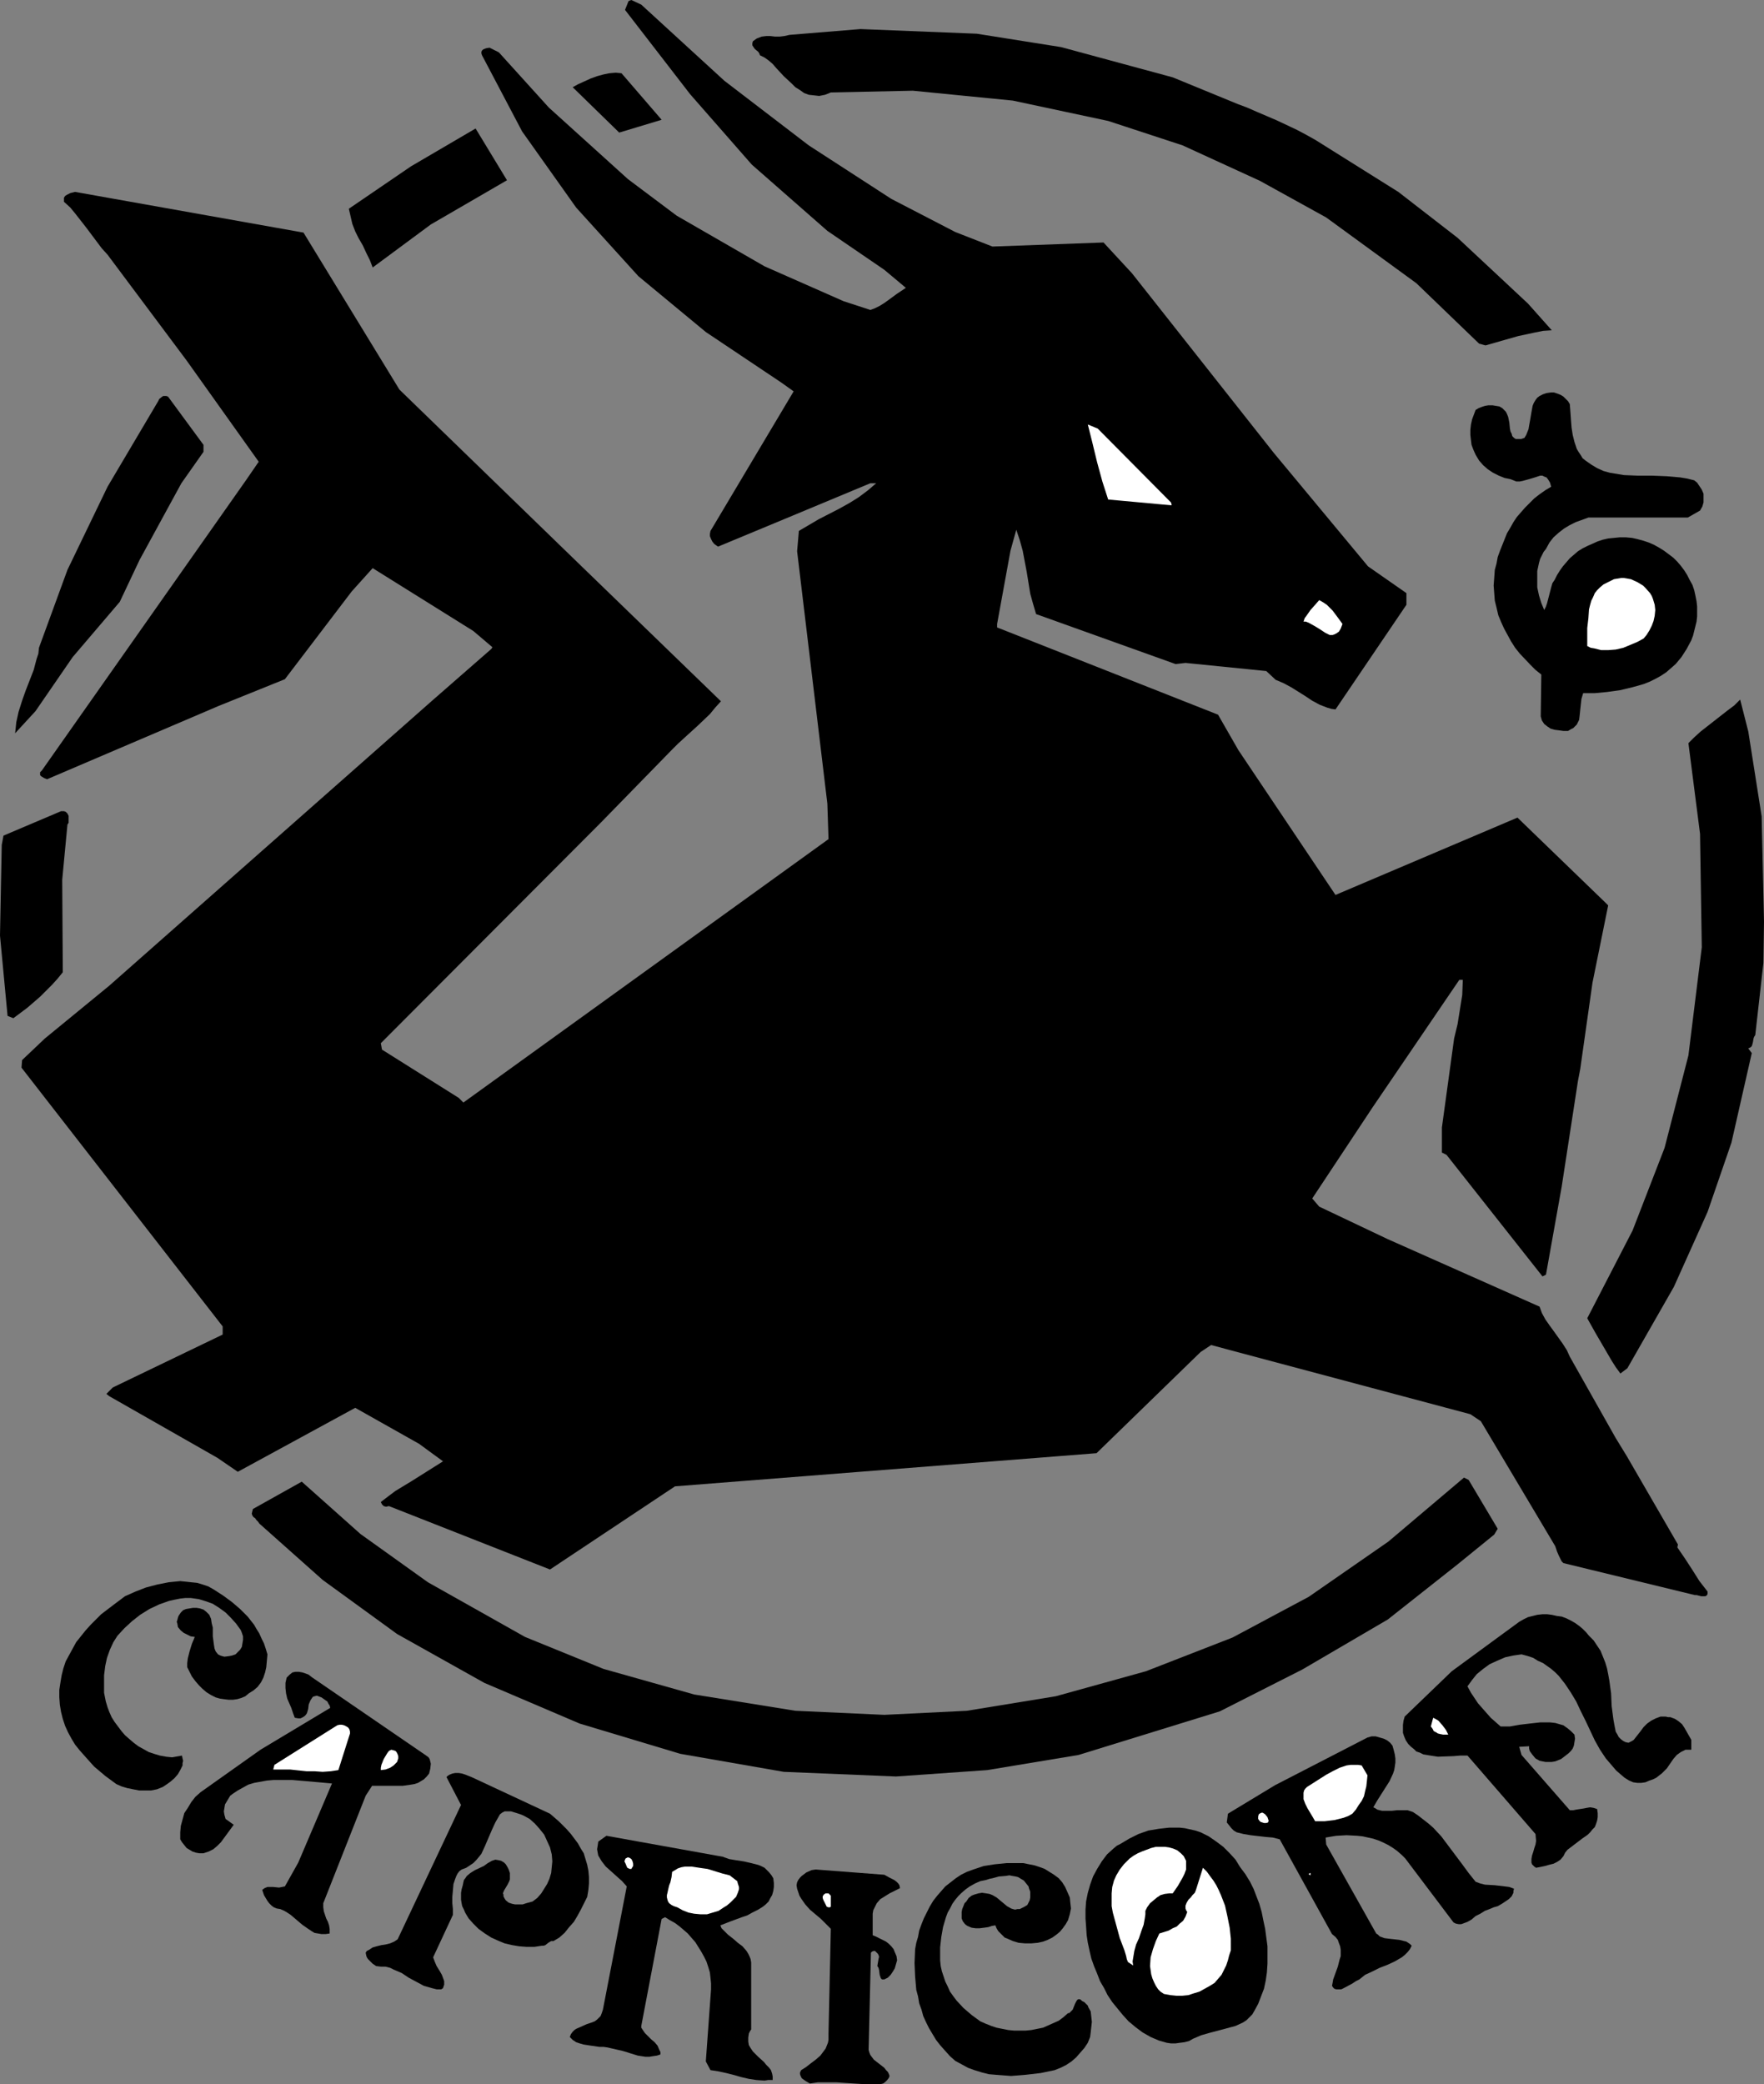 <?xml version="1.0" encoding="UTF-8" standalone="no"?>
<svg
   version="1.0"
   width="129.724mm"
   height="153.237mm"
   id="svg32"
   sodipodi:docname="Capricorn 10.wmf"
   xmlns:inkscape="http://www.inkscape.org/namespaces/inkscape"
   xmlns:sodipodi="http://sodipodi.sourceforge.net/DTD/sodipodi-0.dtd"
   xmlns="http://www.w3.org/2000/svg"
   xmlns:svg="http://www.w3.org/2000/svg">
  <rect width="100%" height="100%" fill="#808080" stroke="none"/>
  <sodipodi:namedview
     id="namedview32"
     pagecolor="#ffffff"
     bordercolor="#000000"
     borderopacity="0.25"
     inkscape:showpageshadow="2"
     inkscape:pageopacity="0.0"
     inkscape:pagecheckerboard="0"
     inkscape:deskcolor="#d1d1d1"
     inkscape:document-units="mm" />
  <defs
     id="defs1">
    <pattern
       id="WMFhbasepattern"
       patternUnits="userSpaceOnUse"
       width="6"
       height="6"
       x="0"
       y="0" />
  </defs>
  <path
     style="fill:#000000;fill-opacity:1;fill-rule:evenodd;stroke:none"
     d="m 201.353,22.462 23.432,17.937 22.947,14.867 17.776,9.211 10.342,4.04 30.866,-1.131 7.918,8.565 39.43,49.934 26.179,31.512 10.666,7.433 v 3.232 l -19.715,29.088 -1.131,-0.162 -1.131,-0.323 -2.101,-0.808 -2.101,-1.131 -1.939,-1.293 -3.878,-2.424 -2.101,-1.131 -2.262,-0.97 -2.586,-2.424 -22.462,-2.262 -2.747,0.323 -38.784,-13.897 -0.808,-2.747 -0.808,-2.909 -0.97,-5.979 -1.131,-5.979 -0.808,-2.909 -0.97,-2.909 -1.616,5.818 -3.717,20.361 v 0.97 l 61.408,24.24 5.656,9.857 26.987,40.238 50.581,-21.492 24.24,23.432 0.97,0.97 -4.363,21.492 -3.394,23.916 -0.646,3.394 -4.525,29.411 -4.363,24.401 -0.97,0.485 -26.664,-33.774 -1.293,-0.646 v -6.949 l 3.394,-24.724 0.97,-4.04 0.646,-4.04 0.646,-4.04 0.162,-4.202 v 0 h -0.97 l -24.078,35.39 -16.806,25.371 1.939,2.262 19.069,9.049 42.178,18.745 0.646,1.778 0.97,1.778 1.131,1.616 1.293,1.778 2.424,3.394 1.131,1.778 0.808,1.778 12.766,22.624 3.07,5.01 14.221,24.563 -0.162,0.808 2.101,3.07 2.101,3.232 1.939,3.07 2.262,2.909 v 0.646 l -0.162,0.323 -0.162,0.162 -0.323,0.162 h -0.485 -0.646 l -0.646,-0.162 -0.646,-0.162 h -0.485 l -36.522,-8.888 -0.485,-0.485 -0.323,-0.646 -0.485,-0.97 -0.485,-1.131 -0.485,-1.454 -20.685,-34.743 -2.909,-1.939 -72.074,-19.23 -2.909,1.939 -28.926,28.118 -117.16,9.211 -34.744,23.108 -44.763,-17.614 -0.808,0.162 -0.646,-0.162 -0.485,-0.485 -0.162,-0.323 -0.162,-0.323 2.101,-1.616 1.939,-1.454 4.525,-2.747 4.363,-2.747 4.363,-2.747 -6.626,-4.848 -17.776,-10.019 -32.643,17.776 -5.656,-3.878 -30.058,-17.129 -0.808,-0.646 1.778,-1.778 30.542,-14.705 v -2.262 l -55.914,-71.911 0.162,-2.101 6.302,-5.979 17.938,-14.705 89.526,-79.021 16.645,-14.544 0.323,-0.485 -5.333,-4.525 -27.957,-17.453 -5.818,6.464 -18.584,24.401 -18.422,7.433 -47.672,20.361 -0.808,-0.323 -0.808,-0.485 -0.323,-0.323 v -0.485 -0.323 l 0.485,-0.485 56.722,-80.637 3.555,-5.171 L 51.874,100.19 29.896,70.78 28.28,69.002 26.826,67.063 23.917,63.185 21.008,59.468 19.554,57.69 17.776,56.074 v -0.646 -0.485 l 0.323,-0.485 0.485,-0.323 0.97,-0.485 1.293,-0.323 63.509,11.312 26.664,43.631 48.642,47.186 40.723,39.43 -1.616,1.778 -1.454,1.778 -3.394,3.232 -3.555,3.232 -1.939,1.778 -1.778,1.778 -19.554,20.038 -61.246,61.407 0.323,1.778 21.331,13.413 1.293,1.293 101.485,-73.204 -0.323,-9.857 -8.403,-70.133 0.485,-5.656 2.747,-1.616 2.747,-1.616 5.656,-2.909 2.909,-1.616 2.586,-1.616 2.586,-1.939 1.131,-0.97 1.131,-0.97 h -1.616 l -21.331,8.888 -21.008,8.726 -0.485,-0.323 -0.646,-0.485 -0.485,-0.646 -0.323,-0.646 -0.323,-0.808 v -0.646 l 0.162,-0.808 0.485,-0.808 22.624,-37.975 -3.394,-2.424 L 196.182,92.272 177.437,76.759 160.145,57.69 145.117,36.521 133.966,15.352 133.805,14.867 V 14.382 l 0.162,-0.323 0.323,-0.323 0.808,-0.323 0.97,-0.162 2.586,1.293 13.898,15.352 21.978,19.876 13.574,10.181 24.402,14.059 21.978,9.696 7.434,2.424 1.293,-0.485 1.293,-0.646 1.293,-0.808 1.131,-0.808 2.424,-1.778 2.424,-1.616 -5.979,-5.01 L 229.957,64.154 208.949,45.732 191.819,26.179 173.72,2.747 174.043,1.939 174.366,1.131 174.689,0.323 175.013,0.162 175.497,0 l 2.747,1.293 z"
     id="path1" />
  <path
     style="fill:#000000;fill-opacity:1;fill-rule:evenodd;stroke:none"
     d="m 294.92,13.089 31.027,8.403 18.099,7.433 v 0 l 2.586,0.97 2.586,1.131 5.656,2.424 5.494,2.586 2.747,1.454 2.586,1.454 22.947,14.382 16.483,12.766 19.554,18.261 6.626,7.433 -2.424,0.162 -2.424,0.485 -2.262,0.485 -2.262,0.485 -2.262,0.646 -2.262,0.646 -4.525,1.293 -1.778,-0.485 -17.453,-16.806 -25.048,-18.261 -18.422,-10.181 -21.493,-9.857 -20.685,-6.787 -26.502,-5.656 -27.795,-2.747 -22.786,0.485 -0.808,0.323 -0.808,0.323 -0.808,0.162 -0.808,0.162 -1.454,-0.162 -1.454,-0.162 -1.293,-0.485 -1.131,-0.808 -1.293,-0.808 -0.97,-0.97 -2.262,-2.101 -2.101,-2.262 -0.97,-1.131 -1.131,-0.97 -1.131,-0.808 -1.293,-0.646 -0.162,-0.485 -0.323,-0.485 -0.97,-0.808 -0.323,-0.485 -0.323,-0.485 v -0.646 l 0.162,-0.485 0.646,-0.485 0.485,-0.323 1.293,-0.485 1.293,-0.162 h 1.131 l 1.293,0.162 h 1.293 l 1.293,-0.162 1.454,-0.323 19.715,-1.616 32.32,1.293 z"
     id="path2" />
  <path
     style="fill:#000000;fill-opacity:1;fill-rule:evenodd;stroke:none"
     d="m 183.901,33.289 -11.797,3.555 -12.928,-12.605 1.454,-0.808 1.778,-0.808 1.778,-0.808 1.778,-0.646 1.778,-0.485 1.616,-0.323 1.778,-0.162 1.616,0.162 z"
     id="path3" />
  <path
     style="fill:#000000;fill-opacity:1;fill-rule:evenodd;stroke:none"
     d="m 119.745,62.377 -16.16,11.958 -0.808,-2.101 -0.97,-1.939 -0.97,-2.101 -1.131,-1.939 -0.97,-1.939 -0.808,-2.101 -0.485,-2.101 -0.485,-2.101 17.291,-11.797 17.938,-10.504 8.726,14.382 z"
     id="path4" />
  <path
     style="fill:#000000;fill-opacity:1;fill-rule:evenodd;stroke:none"
     d="m 436.32,112.31 0.162,2.101 0.162,2.262 0.162,2.101 0.323,2.101 0.485,1.939 0.646,1.939 0.485,0.808 0.646,0.97 0.485,0.808 0.808,0.646 1.616,1.131 1.616,0.97 1.778,0.808 1.778,0.485 1.939,0.323 1.939,0.323 3.878,0.162 h 4.04 l 4.04,0.162 1.939,0.162 1.778,0.162 1.939,0.323 1.939,0.485 0.808,0.646 0.646,0.97 0.646,0.97 0.485,1.131 v 1.131 1.293 l -0.323,1.131 -0.646,1.131 -3.394,1.939 H 441.491 l -1.778,0.646 -1.778,0.646 -1.616,0.808 -1.616,0.97 -1.454,1.131 -1.454,1.293 -1.131,1.454 -0.97,1.778 -0.646,0.808 -0.485,0.97 -0.485,0.97 -0.323,1.131 -0.485,2.262 v 2.262 2.262 l 0.485,2.262 0.646,2.101 0.808,1.939 0.485,-0.97 0.323,-0.97 1.131,-4.363 0.323,-1.131 0.646,-0.97 0.646,-1.293 0.808,-1.293 0.808,-1.131 0.97,-1.131 0.97,-1.131 1.131,-0.97 1.131,-0.97 1.293,-0.808 1.293,-0.646 1.454,-0.646 1.454,-0.646 1.454,-0.485 1.454,-0.323 1.616,-0.162 1.616,-0.162 h 1.616 l 1.778,0.162 1.454,0.323 1.778,0.485 1.454,0.485 1.454,0.646 1.454,0.808 1.293,0.808 1.293,0.97 1.293,0.97 1.131,1.131 0.97,1.131 0.97,1.293 0.808,1.293 0.646,1.293 0.808,1.454 0.485,1.454 0.323,1.454 0.323,1.616 0.162,1.454 v 1.293 1.454 l -0.162,1.454 -0.323,1.293 -0.323,1.293 -0.323,1.293 -0.485,1.293 -1.293,2.424 -1.454,2.262 -1.616,1.939 -1.293,1.131 -1.293,1.131 -1.454,0.97 -1.454,0.808 -1.616,0.808 -1.616,0.646 -1.616,0.485 -1.778,0.485 -3.394,0.808 -3.555,0.485 -3.394,0.323 h -3.232 l -0.485,1.616 -0.162,1.454 -0.162,1.454 -0.162,1.616 -0.162,1.293 -0.323,0.646 -0.323,0.646 -0.485,0.485 -0.485,0.485 -0.646,0.323 -0.808,0.485 h -1.293 l -1.131,-0.162 -1.293,-0.162 -1.131,-0.323 -0.97,-0.646 -0.808,-0.646 -0.646,-0.97 -0.323,-1.131 0.162,-11.635 -1.616,-1.293 -1.454,-1.454 -2.909,-3.07 -1.293,-1.616 -1.131,-1.778 -0.97,-1.778 -0.97,-1.778 -0.808,-1.778 -0.808,-1.939 -0.485,-2.101 -0.485,-1.939 -0.162,-2.101 -0.162,-2.101 0.162,-2.101 0.162,-2.262 0.485,-1.778 0.323,-1.778 0.646,-1.778 0.646,-1.616 0.646,-1.616 0.646,-1.616 0.97,-1.616 0.808,-1.454 0.97,-1.454 1.131,-1.293 1.131,-1.293 1.293,-1.293 1.293,-1.293 1.454,-1.131 1.616,-1.131 1.616,-0.97 -0.323,-1.131 -0.485,-0.808 -0.485,-0.646 -0.485,-0.162 -0.646,-0.323 h -0.646 l -1.454,0.485 -1.616,0.485 -1.778,0.485 -0.808,0.162 h -0.97 l -0.808,-0.323 -0.808,-0.323 -1.616,-0.323 -1.616,-0.646 -1.616,-0.808 -1.454,-0.97 -1.293,-1.131 -1.131,-1.293 -0.97,-1.616 -0.646,-1.454 -0.485,-1.293 -0.162,-1.293 -0.162,-1.454 v -1.454 l 0.162,-1.454 0.323,-1.454 0.485,-1.293 0.485,-1.293 0.808,-0.485 0.808,-0.323 0.97,-0.323 0.97,-0.162 h 1.131 l 0.97,0.162 0.97,0.162 0.808,0.485 0.485,0.485 0.485,0.485 0.323,0.646 0.323,0.808 0.323,1.616 0.162,1.616 0.162,0.808 0.323,0.646 0.162,0.646 0.485,0.485 0.485,0.323 h 0.646 0.808 l 0.97,-0.323 0.485,-0.808 0.323,-0.808 0.323,-0.808 0.162,-0.97 0.323,-1.778 0.323,-1.939 0.323,-1.778 0.323,-0.808 0.485,-0.808 0.485,-0.646 0.646,-0.485 0.97,-0.485 0.97,-0.323 1.131,-0.162 h 0.97 l 0.97,0.323 0.808,0.323 0.808,0.485 0.646,0.646 0.646,0.646 z"
     id="path5" />
  <path
     style="fill:#000000;fill-opacity:1;fill-rule:evenodd;stroke:none"
     d="m 56.56,123.622 v 1.939 l -6.141,8.726 -11.635,21.331 -5.494,11.635 -13.09,15.352 -10.342,15.029 -5.656,6.141 0.162,-1.454 0.162,-1.616 0.646,-2.909 0.97,-3.07 0.97,-2.747 1.131,-2.909 1.131,-2.909 0.808,-3.07 0.485,-1.454 0.162,-1.616 7.918,-21.654 11.15,-23.108 14.059,-23.755 0.162,-0.323 0.162,-0.323 0.808,-0.646 0.323,-0.162 h 0.485 0.323 l 0.485,0.162 z"
     id="path6" />
  <path
     style="fill:#ffffff;fill-opacity:1;fill-rule:evenodd;stroke:none"
     d="m 324.977,139.135 0.162,0.162 0.323,0.323 0.162,0.485 v 0.323 l -17.614,-1.616 -1.616,-5.01 -1.454,-5.333 -1.293,-5.333 -1.293,-5.171 2.747,1.131 z"
     id="path7" />
  <path
     style="fill:#ffffff;fill-opacity:1;fill-rule:evenodd;stroke:none"
     d="m 459.428,166.445 0.485,1.616 0.162,1.454 -0.162,1.616 -0.323,1.454 -0.485,1.293 -0.646,1.293 -0.808,1.293 -0.808,0.97 -1.778,0.97 -1.939,0.808 -1.939,0.808 -2.101,0.485 -2.101,0.162 h -1.939 l -1.939,-0.485 -0.97,-0.162 -0.97,-0.485 v -5.01 l 0.323,-2.747 0.162,-2.424 0.323,-1.293 0.323,-1.131 0.485,-0.97 0.485,-1.131 0.646,-0.808 0.808,-0.808 0.97,-0.808 0.97,-0.485 0.97,-0.485 0.97,-0.485 0.97,-0.162 0.97,-0.162 h 0.808 l 0.97,0.162 0.97,0.162 1.778,0.808 0.808,0.485 0.808,0.485 0.646,0.646 1.293,1.454 0.485,0.808 z"
     id="path8" />
  <path
     style="fill:#ffffff;fill-opacity:1;fill-rule:evenodd;stroke:none"
     d="m 373.134,173.394 -0.485,1.293 -0.485,0.808 -0.646,0.485 -0.646,0.323 -0.485,0.162 h -0.808 l -0.646,-0.323 -0.646,-0.323 -1.454,-0.97 -1.616,-0.97 -1.454,-0.808 -0.808,-0.323 h -0.646 l 0.323,-0.97 0.485,-0.646 1.131,-1.616 1.293,-1.454 1.131,-1.293 1.131,0.646 0.97,0.646 0.808,0.808 0.808,0.808 1.454,1.939 z"
     id="path9" />
  <path
     style="fill:#000000;fill-opacity:1;fill-rule:evenodd;stroke:none"
     d="m 489.647,226.883 0.646,29.249 -0.162,11.473 -2.262,20.038 -0.323,0.485 -0.162,0.485 -0.162,0.97 -0.162,0.646 -0.162,0.485 -0.323,0.323 -0.323,0.162 -0.323,0.162 0.97,1.293 -5.656,24.886 -6.626,19.23 -9.373,20.846 -12.928,22.624 -1.939,1.454 -1.293,-1.778 -1.131,-1.778 -2.262,-3.878 -2.262,-3.878 -2.262,-4.04 12.605,-24.401 8.888,-22.947 6.626,-25.694 3.717,-30.057 -0.485,-31.512 -3.232,-25.209 1.616,-1.616 1.778,-1.616 3.717,-2.909 3.717,-2.909 1.939,-1.454 1.616,-1.616 2.262,8.888 z"
     id="path10" />
  <path
     style="fill:#000000;fill-opacity:1;fill-rule:evenodd;stroke:none"
     d="m 18.746,229.145 -1.454,15.352 0.162,25.694 -1.454,1.778 -1.454,1.616 -3.394,3.394 -3.555,3.07 -3.878,2.909 L 2.101,282.311 0,260.01 0.485,234.801 0.97,232.215 16.968,225.428 h 0.485 0.323 l 0.485,0.162 0.485,0.485 0.323,0.646 v 0.646 0.646 0.646 z"
     id="path11" />
  <path
     style="fill:#000000;fill-opacity:1;fill-rule:evenodd;stroke:none"
     d="m 416.281,424.84 -0.97,1.616 -10.342,8.403 -19.23,15.19 -23.755,13.897 -22.947,11.635 -39.269,12.12 -25.371,4.202 -25.371,1.778 -31.189,-1.293 -28.765,-5.01 -27.957,-8.403 -26.502,-11.312 -24.24,-13.574 -20.685,-15.029 -17.614,-15.675 -0.323,-0.485 -0.485,-0.485 -0.323,-0.485 -0.485,-0.323 -0.323,-0.485 -0.162,-0.485 0.162,-0.646 0.162,-0.646 13.574,-7.595 16.322,14.544 18.746,13.413 26.987,15.19 21.816,8.888 25.21,7.11 28.118,4.525 24.725,1.131 22.947,-1.131 24.725,-4.04 25.048,-6.949 24.078,-9.373 21.17,-11.312 22.139,-15.352 21.008,-17.776 1.293,0.646 z"
     id="path12" />
  <path
     style="fill:#000000;fill-opacity:1;fill-rule:evenodd;stroke:none"
     d="m 74.336,459.745 -0.162,1.778 -0.162,1.778 -0.323,1.454 -0.485,1.454 -0.646,1.293 -0.97,1.293 -1.131,0.97 -1.293,0.808 -0.97,0.808 -1.131,0.485 -1.131,0.323 -1.131,0.162 h -1.293 l -1.293,-0.162 -1.131,-0.162 -1.131,-0.323 -1.293,-0.646 -1.293,-0.808 -1.131,-0.97 -0.97,-0.97 -0.97,-1.131 -0.97,-1.293 -0.646,-1.293 -0.646,-1.293 v -1.131 l 0.162,-1.293 0.485,-1.939 0.646,-2.101 0.808,-1.939 -1.131,-0.162 -0.97,-0.485 -0.97,-0.485 -0.808,-0.646 -0.808,-0.97 -0.162,-0.97 -0.162,-0.485 0.162,-0.485 0.162,-0.646 0.162,-0.485 0.646,-0.97 0.646,-0.646 0.808,-0.323 0.97,-0.162 0.97,-0.162 h 0.97 l 0.97,0.162 0.97,0.323 0.808,0.646 0.808,0.808 0.485,1.131 0.162,1.131 0.323,1.293 v 1.131 1.293 l 0.323,2.424 0.162,0.97 0.323,0.808 0.646,0.808 0.646,0.323 0.485,0.162 0.646,0.162 1.293,-0.162 0.808,-0.162 0.97,-0.323 0.646,-0.646 0.646,-0.646 0.485,-0.808 0.162,-0.97 0.162,-0.97 v -0.97 l -0.323,-0.97 -0.323,-0.808 -1.293,-1.778 -1.454,-1.616 -1.454,-1.454 -1.778,-1.293 -1.778,-1.131 -1.778,-0.646 -2.101,-0.646 -2.262,-0.323 h -1.454 l -1.454,0.162 -1.616,0.323 -1.454,0.323 -2.747,0.97 -2.747,1.293 -2.586,1.616 -2.262,1.778 -2.101,1.939 -1.939,2.101 -1.131,1.778 -0.97,2.101 -0.808,2.262 -0.485,2.262 -0.323,2.586 v 2.424 2.424 l 0.485,2.424 0.485,1.616 0.485,1.293 0.646,1.454 0.808,1.293 1.939,2.586 0.97,1.131 1.293,1.131 1.131,0.97 1.293,0.97 1.454,0.808 1.454,0.808 1.454,0.485 1.616,0.485 1.778,0.323 1.616,0.162 2.747,-0.485 0.162,0.808 0.162,0.646 -0.162,0.646 v 0.646 l -0.646,1.293 -0.646,1.131 -0.97,1.131 -1.131,0.97 -1.131,0.808 -0.97,0.646 -1.616,0.646 -1.616,0.323 h -1.616 -1.778 l -1.616,-0.323 -1.616,-0.323 -1.616,-0.485 -1.454,-0.646 -3.07,-2.262 -3.07,-2.586 -1.454,-1.616 -1.293,-1.454 -1.293,-1.454 -1.293,-1.616 -0.97,-1.616 -0.97,-1.778 -0.808,-1.778 -0.646,-1.939 -0.485,-1.939 -0.323,-1.939 -0.162,-2.101 v -2.101 l 0.323,-2.101 0.323,-1.939 0.485,-1.939 0.646,-1.939 0.97,-1.778 0.97,-1.778 0.97,-1.778 1.293,-1.616 1.293,-1.616 1.454,-1.616 1.454,-1.454 1.454,-1.454 3.394,-2.586 3.232,-2.424 2.909,-1.293 2.909,-1.131 3.07,-0.808 3.232,-0.646 1.616,-0.162 1.616,-0.162 1.616,0.162 1.454,0.162 1.616,0.162 1.616,0.485 1.454,0.485 1.454,0.808 2.747,1.778 2.424,1.778 2.262,1.939 2.101,2.101 1.778,2.262 0.646,1.131 0.808,1.293 0.646,1.454 0.646,1.293 0.485,1.454 z"
     id="path13" />
  <path
     style="fill:#000000;fill-opacity:1;fill-rule:evenodd;stroke:none"
     d="m 441.652,454.574 1.293,1.293 0.97,1.454 0.97,1.454 0.646,1.616 0.646,1.616 0.485,1.616 0.323,1.616 0.323,1.778 0.485,3.555 0.162,3.555 0.485,3.717 0.323,1.778 0.323,1.616 0.485,0.808 0.323,0.646 0.646,0.646 0.646,0.485 0.646,0.323 0.808,0.162 0.646,-0.323 0.323,-0.162 0.485,-0.323 1.778,-2.262 0.97,-1.293 0.97,-0.97 1.131,-0.808 1.293,-0.646 1.293,-0.485 h 0.646 0.808 l 0.646,0.162 h 0.646 l 1.293,0.485 0.97,0.646 0.97,0.808 0.646,0.97 0.646,1.131 0.646,1.131 0.646,1.131 v 2.747 h -0.808 -0.808 l -0.646,0.323 -0.646,0.323 -1.131,0.808 -0.97,1.131 -1.778,2.586 -0.97,0.97 -0.485,0.485 -0.646,0.485 -0.808,0.646 -0.97,0.485 -0.97,0.323 -1.131,0.485 -1.131,0.162 h -1.131 l -1.131,-0.162 -1.131,-0.485 -1.293,-0.808 -1.131,-0.97 -1.131,-0.97 -0.97,-1.131 -1.939,-2.262 -1.616,-2.424 -1.454,-2.586 -1.293,-2.747 -1.293,-2.747 -1.293,-2.586 -1.293,-2.747 -1.454,-2.424 -1.616,-2.424 -1.778,-2.262 -0.97,-0.97 -1.131,-0.97 -1.131,-0.808 -1.131,-0.808 -1.454,-0.646 -1.293,-0.808 -1.454,-0.485 -1.778,-0.485 -2.262,0.323 -2.262,0.485 -2.262,0.97 -2.101,0.97 -1.778,1.293 -1.778,1.454 -1.293,1.616 -1.293,1.778 0.97,1.778 0.97,1.454 0.97,1.454 1.131,1.293 2.424,2.747 2.747,2.424 h 1.293 1.293 l 2.747,-0.485 2.747,-0.323 2.909,-0.323 h 1.454 1.293 l 1.454,0.162 1.131,0.323 1.131,0.323 1.131,0.808 0.97,0.808 0.97,0.97 0.162,1.131 -0.162,0.97 -0.162,0.97 -0.323,0.808 -0.485,0.646 -0.646,0.646 -1.454,1.131 -0.646,0.485 -0.808,0.323 -0.808,0.323 -0.97,0.162 h -1.778 l -1.616,-0.323 -1.131,-0.646 -0.808,-0.97 -0.485,-0.646 -0.323,-0.485 -0.162,-0.646 v -0.646 l -2.747,0.162 0.646,2.262 13.413,15.352 h 0.97 l 0.808,-0.162 2.101,-0.323 0.808,-0.162 0.97,-0.162 0.97,0.162 0.97,0.323 0.162,1.131 v 1.131 l -0.162,0.97 -0.323,0.97 -0.323,0.808 -0.646,0.646 -0.646,0.808 -0.646,0.646 -1.616,1.131 -3.394,2.586 -0.646,0.485 -0.646,0.808 -0.485,0.97 -0.808,0.97 -0.97,0.646 -0.97,0.485 -1.293,0.323 -1.131,0.323 -2.424,0.485 -0.485,-0.323 -0.323,-0.323 -0.323,-0.323 -0.162,-0.485 v -0.97 l 0.162,-0.97 0.323,-0.97 0.323,-1.131 0.323,-0.97 0.162,-0.97 -0.162,-1.939 -18.907,-21.816 h -1.939 l -1.939,0.162 -4.363,0.162 -2.101,-0.323 -1.939,-0.323 -0.97,-0.485 -0.97,-0.323 -0.646,-0.646 -0.808,-0.646 -0.808,-0.808 -0.646,-0.97 -0.485,-1.131 -0.323,-0.97 v -1.293 -0.97 l 0.162,-1.131 0.323,-1.131 13.09,-12.605 18.746,-13.736 1.131,-0.646 1.293,-0.646 1.293,-0.323 1.293,-0.323 1.454,-0.162 h 1.293 l 1.293,0.162 1.454,0.323 1.293,0.162 1.293,0.485 1.293,0.646 1.131,0.646 1.131,0.808 0.97,0.808 0.97,0.97 z"
     id="path14" />
  <path
     style="fill:#000000;fill-opacity:1;fill-rule:evenodd;stroke:none"
     d="m 118.453,487.863 0.646,0.485 0.323,0.485 0.162,0.646 0.162,0.646 -0.162,1.454 -0.162,0.646 -0.162,0.646 -0.646,0.808 -0.808,0.808 -0.808,0.485 -0.808,0.485 -0.97,0.323 -0.97,0.162 -2.262,0.323 h -4.363 -2.262 -1.939 l -1.778,2.747 -11.797,29.896 v 1.131 l 0.162,1.131 0.323,0.97 0.323,0.97 0.485,0.97 0.323,0.97 0.162,0.97 v 1.293 l -1.131,0.162 h -1.131 l -0.97,-0.162 -0.97,-0.162 -0.808,-0.485 -0.97,-0.646 -1.616,-1.131 -3.232,-2.747 -0.97,-0.646 -0.808,-0.485 -1.131,-0.485 -0.97,-0.162 -0.808,-0.323 -0.646,-0.485 -0.646,-0.646 -0.485,-0.646 -0.97,-1.616 -0.485,-1.454 0.646,-0.485 0.808,-0.323 h 0.808 0.808 l 1.616,0.162 0.808,-0.162 0.808,-0.162 3.717,-6.625 9.373,-21.977 -3.555,-0.323 -3.717,-0.323 -3.717,-0.323 h -3.555 -1.778 l -1.778,0.162 -1.778,0.323 -1.778,0.323 -1.616,0.485 -1.454,0.808 -1.454,0.808 -1.454,0.97 -0.646,0.485 -0.485,0.808 -0.485,0.808 -0.485,0.808 -0.162,0.97 -0.162,0.97 0.162,0.97 0.323,1.131 2.262,1.616 -1.778,2.424 -1.778,2.424 -0.97,0.97 -1.131,0.97 -1.293,0.646 -1.454,0.485 h -1.131 l -0.97,-0.162 -0.97,-0.323 -0.808,-0.485 -0.808,-0.485 -0.646,-0.808 -0.646,-0.808 -0.485,-0.808 v -1.939 l 0.162,-1.778 0.485,-1.778 0.485,-1.778 0.97,-1.454 0.97,-1.616 1.131,-1.454 1.454,-1.293 16.645,-11.797 19.392,-11.635 -0.162,-0.646 -0.323,-0.485 -0.323,-0.646 -0.485,-0.323 -1.131,-0.808 -1.293,-0.485 -0.646,0.162 -0.485,0.162 -0.323,0.485 -0.323,0.485 -0.485,1.131 -0.162,1.293 -0.323,1.131 -0.323,0.485 -0.323,0.323 -0.485,0.323 -0.646,0.323 h -0.646 l -0.97,-0.162 -0.485,-1.293 -0.485,-1.454 -1.131,-2.586 -0.323,-1.454 -0.162,-1.454 v -1.454 l 0.323,-1.454 0.485,-0.485 0.323,-0.323 0.808,-0.646 0.808,-0.162 h 0.97 l 0.97,0.162 0.97,0.323 0.808,0.323 0.808,0.646 z"
     id="path15" />
  <path
     style="fill:#ffffff;fill-opacity:1;fill-rule:evenodd;stroke:none"
     d="m 402.545,482.045 h -1.454 l -0.808,-0.162 -0.646,-0.162 -0.485,-0.323 -0.646,-0.323 -0.323,-0.646 -0.485,-0.646 0.646,-2.424 0.646,0.323 0.808,0.485 1.131,1.293 0.97,1.293 0.323,0.646 z"
     id="path16" />
  <path
     style="fill:#ffffff;fill-opacity:1;fill-rule:evenodd;stroke:none"
     d="m 97.283,481.722 -3.232,10.181 -2.101,0.323 -2.262,0.162 -2.262,-0.162 h -2.262 l -4.525,-0.485 h -2.262 -2.424 l 0.323,-1.293 17.453,-10.989 0.646,-0.162 h 0.646 l 0.646,0.162 0.646,0.323 0.485,0.323 0.323,0.485 0.162,0.646 z"
     id="path17" />
  <path
     style="fill:#000000;fill-opacity:1;fill-rule:evenodd;stroke:none"
     d="m 387.355,486.247 0.323,1.293 0.162,1.131 v 1.131 l -0.162,1.131 -0.162,0.97 -0.323,0.97 -0.97,2.101 -1.131,1.778 -1.131,1.778 -1.131,1.778 -1.131,1.939 0.646,0.323 0.485,0.323 1.293,0.323 h 1.454 1.293 l 1.454,-0.162 h 1.616 1.293 l 1.454,0.485 1.454,0.97 1.454,1.131 1.454,1.131 1.293,1.131 2.262,2.424 1.939,2.586 3.878,5.171 1.778,2.424 1.939,2.424 1.293,0.485 1.293,0.323 2.747,0.162 2.747,0.323 1.293,0.162 1.293,0.485 -0.162,0.646 v 0.485 l -0.485,0.97 -0.808,0.808 -0.97,0.646 -0.97,0.646 -1.131,0.646 -1.131,0.323 -1.131,0.485 -1.293,0.485 -1.293,0.808 -1.293,0.646 -1.131,0.97 -1.131,0.646 -1.293,0.485 -0.485,0.162 h -0.646 l -0.808,-0.162 -0.646,-0.323 -13.413,-17.776 -0.97,-0.97 -1.293,-1.131 -1.131,-0.808 -1.293,-0.808 -1.293,-0.646 -1.454,-0.646 -1.454,-0.485 -1.454,-0.323 -1.454,-0.323 -1.454,-0.162 -3.07,-0.162 -2.909,0.162 -2.909,0.485 0.162,1.939 13.898,24.724 0.485,0.323 0.485,0.485 1.293,0.485 1.293,0.162 1.454,0.162 1.454,0.162 1.293,0.323 0.646,0.162 0.485,0.323 0.485,0.323 0.485,0.485 -0.485,0.97 -0.646,0.808 -0.808,0.808 -0.808,0.646 -1.939,1.131 -2.101,0.97 -2.101,0.808 -1.939,0.97 -2.101,0.97 -1.616,1.293 -0.97,0.485 -0.97,0.646 -2.101,1.131 -0.97,0.485 h -0.97 -0.485 l -0.485,-0.162 -0.323,-0.323 -0.323,-0.485 0.162,-0.808 0.162,-0.97 0.646,-1.778 0.646,-1.778 0.485,-1.939 0.323,-0.97 v -0.97 -0.808 l -0.162,-0.97 -0.323,-0.808 -0.323,-0.97 -0.646,-0.808 -0.97,-0.808 -14.544,-26.34 -1.939,-0.485 -1.939,-0.162 -4.202,-0.485 -1.939,-0.323 -1.939,-0.485 -0.808,-0.485 -0.646,-0.646 -0.646,-0.808 -0.646,-0.808 0.323,-2.424 13.09,-7.918 25.694,-13.251 1.131,-0.323 h 1.131 l 1.131,0.323 1.131,0.323 0.97,0.485 0.808,0.646 0.646,0.808 z"
     id="path18" />
  <path
     style="fill:#ffffff;fill-opacity:1;fill-rule:evenodd;stroke:none"
     d="m 110.373,489.64 -0.97,0.97 -0.97,0.646 -1.293,0.485 -1.293,0.162 v -0.646 l 0.162,-0.808 0.323,-0.808 0.323,-0.808 0.485,-0.808 0.485,-0.808 0.485,-0.646 0.646,-0.323 0.646,0.162 0.485,0.162 0.323,0.323 0.323,0.646 0.162,0.485 v 0.646 l -0.162,0.485 z"
     id="path19" />
  <path
     style="fill:#ffffff;fill-opacity:1;fill-rule:evenodd;stroke:none"
     d="m 380.083,493.357 -0.162,1.616 -0.162,1.454 -0.323,1.293 -0.323,1.454 -0.646,1.293 -0.808,1.131 -0.808,1.293 -0.97,1.131 -1.131,0.646 -1.293,0.485 -1.293,0.323 -1.293,0.323 -2.747,0.323 h -2.586 l -0.646,-1.131 -1.454,-2.424 -0.646,-1.293 -0.485,-1.293 v -1.131 -0.646 l 0.162,-0.646 0.323,-0.485 0.485,-0.485 3.555,-2.262 1.778,-1.131 1.778,-0.97 1.939,-0.97 1.939,-0.646 1.131,-0.162 h 0.97 1.131 l 0.97,0.162 z"
     id="path20" />
  <path
     style="fill:#000000;fill-opacity:1;fill-rule:evenodd;stroke:none"
     d="m 152.873,504.022 2.424,2.101 2.262,2.262 1.131,1.293 0.97,1.293 0.97,1.293 0.808,1.454 0.808,1.293 0.485,1.616 0.485,1.616 0.323,1.616 0.162,1.778 v 1.778 l -0.162,1.778 -0.323,1.939 -1.778,3.555 -0.97,1.778 -0.97,1.616 -1.293,1.454 -1.293,1.616 -1.454,1.293 -1.616,0.97 h -0.323 -0.323 l -0.808,0.485 -0.808,0.646 -0.485,0.162 h -0.485 l -2.101,0.323 h -2.101 l -2.101,-0.162 -1.939,-0.323 -2.101,-0.485 -1.939,-0.808 -1.778,-0.808 -1.778,-1.131 -1.778,-1.293 -1.454,-1.454 -1.293,-1.454 -0.97,-1.616 -0.323,-0.808 -0.485,-0.97 -0.162,-0.808 -0.162,-0.97 v -0.97 -0.97 l 0.162,-0.97 0.323,-1.131 0.162,-0.808 0.162,-0.646 0.485,-0.646 0.323,-0.485 0.97,-0.808 1.293,-0.808 2.424,-1.131 1.131,-0.808 1.131,-0.646 0.97,-0.323 0.97,0.162 0.646,0.162 0.808,0.485 0.485,0.485 0.485,0.808 0.323,0.646 0.323,0.97 v 0.646 0.646 0.485 l -0.162,0.485 -0.485,0.97 -0.97,1.616 -0.323,0.808 0.162,0.323 v 0.485 l 0.323,0.646 0.323,0.485 0.808,0.646 0.97,0.323 0.808,0.162 h 0.97 1.131 l 0.97,-0.323 1.778,-0.485 1.293,-0.97 1.131,-1.293 0.808,-1.293 0.808,-1.293 0.646,-1.454 0.485,-1.616 0.162,-1.616 0.162,-1.616 -0.162,-1.939 -0.485,-1.939 -0.808,-1.778 -0.808,-1.778 -1.293,-1.616 -1.293,-1.454 -1.454,-1.293 -1.778,-0.97 -0.808,-0.323 -0.97,-0.323 -1.616,-0.485 h -0.97 -0.808 l -0.646,0.323 -0.646,0.485 -1.293,2.262 -0.97,2.101 -0.97,2.262 -0.97,2.262 -0.97,2.101 -0.646,0.808 -0.808,0.97 -0.808,0.808 -0.97,0.646 -0.97,0.646 -1.293,0.485 -0.646,0.485 -0.485,0.646 -0.323,0.646 -0.323,0.808 -0.485,1.454 -0.162,1.778 -0.162,1.778 v 1.778 l 0.162,1.616 v 1.616 l -5.494,11.797 0.485,1.293 0.485,1.131 0.808,1.293 0.646,1.131 0.485,1.293 0.162,0.485 v 0.485 0.485 l -0.162,0.485 -0.162,0.485 -0.485,0.323 h -1.293 l -1.293,-0.323 -1.131,-0.323 -1.131,-0.323 -2.101,-1.131 -2.101,-1.131 -1.939,-1.293 -2.262,-0.97 -0.97,-0.485 -1.293,-0.323 h -1.293 l -1.293,-0.162 -0.97,-0.646 -0.808,-0.808 -0.485,-0.485 -0.323,-0.485 -0.162,-0.485 -0.162,-0.808 0.323,-0.485 0.646,-0.323 0.97,-0.646 1.131,-0.323 1.293,-0.323 1.131,-0.162 1.293,-0.323 1.131,-0.485 0.97,-0.646 17.614,-37.329 -4.04,-7.757 0.323,-0.323 0.485,-0.323 0.808,-0.323 0.808,-0.162 h 0.97 l 0.97,0.162 0.97,0.323 0.808,0.323 0.808,0.323 z"
     id="path21" />
  <path
     style="fill:#ffffff;fill-opacity:1;fill-rule:evenodd;stroke:none"
     d="m 352.611,505.962 -0.162,0.485 -0.485,0.162 h -0.646 l -0.485,-0.162 -0.485,-0.162 -0.323,-0.323 -0.323,-0.485 v -0.646 l 0.162,-0.646 0.485,-0.323 0.485,-0.162 0.323,0.162 0.485,0.323 0.646,0.808 z"
     id="path22" />
  <path
     style="fill:#000000;fill-opacity:1;fill-rule:evenodd;stroke:none"
     d="m 347.44,522.929 0.97,1.939 0.808,2.101 0.808,2.101 0.646,2.262 0.485,2.424 0.485,2.262 0.323,2.424 0.323,2.424 v 2.586 2.262 l -0.162,2.424 -0.323,2.262 -0.485,2.262 -0.808,2.101 -0.808,2.101 -0.97,1.778 -0.646,1.131 -0.808,0.808 -0.808,0.808 -0.97,0.646 -2.101,0.97 -2.424,0.646 -2.424,0.646 -2.424,0.646 -2.262,0.646 -1.131,0.485 -1.131,0.485 -1.131,0.646 -1.293,0.323 -1.293,0.162 -1.131,0.162 h -1.293 l -1.131,-0.162 -1.131,-0.323 -1.131,-0.323 -2.262,-0.97 -2.262,-1.293 -1.939,-1.454 -1.939,-1.616 -1.616,-1.778 -1.454,-1.778 -1.454,-1.778 -1.293,-1.939 -0.97,-1.939 -1.131,-1.939 -0.808,-2.101 -0.808,-1.939 -0.808,-2.262 -0.485,-2.101 -0.485,-2.262 -0.323,-2.101 -0.162,-2.424 -0.162,-2.262 v -2.424 l 0.162,-2.262 0.485,-2.424 0.646,-2.262 0.808,-2.262 1.131,-2.101 1.293,-2.101 1.454,-1.939 1.778,-1.616 0.97,-0.808 0.97,-0.485 2.424,-1.454 2.586,-1.293 2.747,-0.97 2.909,-0.485 2.909,-0.323 h 2.909 l 1.454,0.162 1.454,0.323 1.454,0.323 1.454,0.485 2.262,1.131 2.101,1.454 1.939,1.454 1.778,1.778 1.616,1.778 1.293,2.101 1.454,1.939 z"
     id="path23" />
  <path
     style="fill:#000000;fill-opacity:1;fill-rule:evenodd;stroke:none"
     d="m 200.869,515.981 1.778,0.646 1.939,0.323 2.101,0.323 2.101,0.485 1.939,0.485 0.808,0.323 0.97,0.485 0.646,0.646 0.646,0.646 0.646,0.808 0.485,0.808 0.162,1.293 v 1.131 l -0.162,1.131 -0.323,1.131 -0.485,0.808 -0.485,0.97 -0.808,0.808 -0.808,0.646 -1.293,0.808 -1.616,0.808 -1.454,0.808 -1.454,0.485 -3.07,1.131 -2.909,1.131 0.323,0.808 0.646,0.646 1.131,1.131 1.454,1.131 1.293,1.131 1.293,0.97 1.131,1.293 0.485,0.808 0.323,0.646 0.323,0.808 0.162,0.97 v 18.584 l -0.323,0.485 -0.323,0.646 -0.162,1.131 v 1.131 l 0.162,0.97 0.485,0.808 0.646,0.97 1.454,1.454 1.616,1.454 0.646,0.808 0.808,0.808 0.485,0.646 0.323,0.97 0.162,0.808 v 0.97 h -1.293 l -0.97,0.162 -2.262,-0.162 -2.101,-0.323 -2.101,-0.485 -2.262,-0.646 -1.939,-0.485 -2.262,-0.485 -2.101,-0.323 -1.293,-2.424 1.454,-20.038 v -1.616 l -0.162,-1.616 -0.162,-1.454 -0.485,-1.616 -0.485,-1.454 -0.646,-1.293 -0.808,-1.454 -1.616,-2.586 -1.131,-1.293 -0.97,-1.131 -1.131,-0.97 -1.131,-0.97 -1.293,-0.97 -1.454,-0.808 -1.293,-0.808 -0.97,0.485 -5.656,29.734 v 0.485 l 0.323,0.485 0.646,0.97 0.808,0.808 0.97,0.97 0.97,0.808 0.808,0.97 0.485,1.131 0.323,0.646 v 0.646 l -0.97,0.323 -1.131,0.162 -0.97,0.162 h -1.131 l -2.101,-0.323 -2.101,-0.646 -0.97,-0.323 -1.131,-0.323 -2.101,-0.485 -2.101,-0.485 -1.131,-0.162 h -1.131 l -1.131,-0.162 -1.131,-0.162 -2.101,-0.323 -1.131,-0.323 -0.97,-0.323 -0.97,-0.646 -0.808,-0.808 0.323,-0.808 0.485,-0.646 0.485,-0.485 0.485,-0.323 1.454,-0.646 1.454,-0.646 1.454,-0.485 0.808,-0.323 0.646,-0.485 0.485,-0.485 0.485,-0.485 0.323,-0.808 0.323,-0.97 6.626,-34.259 -1.293,-1.454 -1.454,-1.293 -1.616,-1.454 -1.454,-1.293 -1.131,-1.454 -0.485,-0.808 -0.485,-0.808 -0.162,-0.808 -0.162,-0.97 0.162,-0.97 0.162,-1.131 2.262,-1.616 z"
     id="path24" />
  <path
     style="fill:#ffffff;fill-opacity:1;fill-rule:evenodd;stroke:none"
     d="m 329.664,517.112 v 1.293 1.131 l -0.485,1.293 -0.485,0.97 -1.293,2.262 -1.454,2.101 h -0.97 l -1.293,0.162 -1.131,0.323 -0.97,0.646 -0.97,0.808 -0.97,0.808 -0.808,1.131 -0.485,0.97 v 0.97 l -0.162,1.131 -0.323,1.778 -0.646,1.778 -0.646,1.939 -0.808,1.778 -0.485,1.778 -0.323,1.939 -0.162,0.97 0.162,1.131 -1.454,-0.97 -0.323,-0.808 -0.162,-0.808 -0.485,-1.616 -1.293,-3.394 -0.97,-3.555 -0.97,-3.555 -0.323,-1.778 v -1.778 -1.778 l 0.162,-1.778 0.485,-1.778 0.646,-1.454 0.97,-1.616 1.131,-1.454 0.808,-0.808 0.808,-0.808 1.131,-0.808 1.131,-0.646 1.131,-0.485 1.293,-0.485 1.293,-0.485 1.293,-0.323 h 1.293 1.293 l 1.131,0.162 1.131,0.323 1.131,0.485 0.97,0.808 0.808,0.808 z"
     id="path25" />
  <path
     style="fill:#ffffff;fill-opacity:1;fill-rule:evenodd;stroke:none"
     d="m 175.497,519.374 h -0.485 l -0.323,-0.162 -0.323,-0.162 -0.162,-0.323 -0.323,-0.808 -0.323,-0.646 0.162,-0.485 0.162,-0.323 0.323,-0.162 0.323,-0.162 0.485,0.162 0.485,0.323 0.323,0.646 0.162,0.646 v 0.646 l -0.323,0.485 z"
     id="path26" />
  <path
     style="fill:#000000;fill-opacity:1;fill-rule:evenodd;stroke:none"
     d="m 294.273,521.96 0.97,1.131 0.808,1.293 0.646,1.454 0.646,1.454 0.162,1.616 0.162,1.454 -0.323,1.616 -0.485,1.616 -0.646,1.131 -0.808,1.131 -0.808,0.97 -0.97,0.808 -1.131,0.808 -1.293,0.646 -1.293,0.485 -1.454,0.323 -1.778,0.162 h -1.778 l -1.778,-0.162 -1.616,-0.485 -1.454,-0.646 -0.808,-0.323 -0.646,-0.646 -1.131,-1.131 -0.485,-0.808 -0.323,-0.808 -0.97,0.162 -0.97,0.323 -1.131,0.162 -1.293,0.162 h -1.131 l -1.131,-0.162 -1.131,-0.485 -0.485,-0.323 -0.323,-0.323 -0.485,-0.646 -0.323,-0.808 v -0.808 -0.97 l 0.162,-0.808 0.323,-0.808 0.323,-0.808 0.485,-0.485 0.646,-0.97 0.808,-0.646 0.808,-0.323 1.131,-0.323 0.97,-0.162 1.131,0.162 0.97,0.162 0.808,0.323 1.131,0.646 0.97,0.808 0.97,0.808 0.97,0.808 1.131,0.646 0.485,0.162 0.646,0.162 0.646,-0.162 h 0.646 l 0.646,-0.323 0.646,-0.323 0.808,-0.485 0.323,-0.646 0.323,-0.646 0.162,-0.808 v -0.808 -0.808 l -0.323,-0.808 -0.162,-0.646 -0.646,-0.808 -0.646,-0.808 -0.808,-0.485 -0.808,-0.485 -0.646,-0.162 -0.97,-0.162 -0.808,-0.162 -0.97,0.162 -1.939,0.162 -1.778,0.485 -0.808,0.162 -0.97,0.323 -1.616,0.323 -1.454,0.646 -1.454,0.808 -1.131,0.808 -1.131,0.97 -0.97,0.97 -0.808,0.97 -0.808,1.131 -0.646,1.293 -0.646,1.131 -0.485,1.293 -0.808,2.747 -0.485,2.747 -0.323,2.909 v 1.778 1.778 l 0.162,1.616 0.323,1.454 0.485,1.454 0.485,1.454 0.646,1.293 0.646,1.454 0.808,1.131 0.97,1.293 1.939,2.101 2.262,1.939 2.424,1.778 1.454,0.646 1.616,0.646 1.454,0.485 1.616,0.323 1.616,0.323 1.616,0.162 h 1.778 1.454 l 1.616,-0.162 1.616,-0.323 1.616,-0.323 1.454,-0.646 1.454,-0.646 1.454,-0.646 1.293,-0.97 1.293,-1.131 h 0.323 l 0.323,-0.323 0.646,-0.646 0.323,-0.808 0.323,-0.808 0.323,-0.646 0.323,-0.485 0.323,-0.162 h 0.323 l 0.323,0.162 0.323,0.323 0.646,0.323 0.485,0.485 0.485,0.485 0.162,0.485 0.646,1.131 0.162,1.454 0.162,1.454 -0.162,1.454 -0.162,1.454 -0.162,1.293 -0.646,1.616 -0.97,1.454 -1.131,1.293 -1.131,1.293 -1.293,1.131 -1.454,0.97 -1.616,0.808 -1.616,0.646 -3.878,0.808 -4.202,0.485 -1.939,0.162 -2.101,0.162 -2.101,-0.162 -2.101,-0.162 -1.939,-0.162 -1.939,-0.485 -2.101,-0.646 -1.778,-0.646 -1.778,-0.97 -1.778,-0.97 -1.454,-1.293 -1.454,-1.616 -1.293,-1.454 -1.131,-1.454 -0.97,-1.616 -0.97,-1.616 -0.808,-1.616 -0.808,-1.778 -0.485,-1.778 -0.646,-1.778 -0.323,-1.939 -0.485,-1.778 -0.323,-3.717 -0.162,-3.717 0.162,-3.878 0.323,-1.778 0.485,-1.616 0.323,-1.778 0.646,-1.778 0.646,-1.616 0.808,-1.616 0.808,-1.616 0.97,-1.616 1.131,-1.454 1.131,-1.293 1.131,-1.293 1.454,-1.131 1.454,-1.131 1.454,-0.97 1.616,-0.808 1.778,-0.646 2.909,-0.97 3.07,-0.485 3.232,-0.323 h 3.232 1.454 l 1.616,0.323 1.616,0.323 1.454,0.485 1.293,0.485 1.293,0.808 1.293,0.808 z"
     id="path27" />
  <path
     style="fill:#ffffff;fill-opacity:1;fill-rule:evenodd;stroke:none"
     d="m 204.909,522.768 0.162,0.646 0.162,0.485 0.162,0.485 V 525.03 l -0.323,0.97 -0.485,1.131 -0.808,0.808 -0.808,0.808 -0.97,0.808 -0.808,0.485 -1.454,0.97 -1.616,0.485 -1.616,0.485 h -1.778 l -1.778,-0.162 -1.616,-0.323 -1.616,-0.646 -1.454,-0.808 -0.97,-0.323 -0.646,-0.323 -0.646,-0.485 -0.323,-0.485 -0.162,-0.485 -0.162,-0.646 v -0.646 l 0.162,-0.646 0.323,-1.454 0.162,-0.646 0.323,-0.808 0.323,-1.454 0.162,-1.454 0.808,-0.485 0.808,-0.485 0.97,-0.323 0.97,-0.162 h 0.97 0.97 l 2.101,0.323 2.262,0.323 2.101,0.646 2.101,0.646 1.939,0.485 z"
     id="path28" />
  <path
     style="fill:#ffffff;fill-opacity:1;fill-rule:evenodd;stroke:none"
     d="m 342.107,541.998 -0.485,1.454 -0.323,1.293 -0.485,1.454 -0.646,1.293 -0.646,1.293 -0.97,1.131 -0.97,1.131 -1.293,0.808 -1.454,0.808 -1.454,0.808 -1.616,0.485 -1.454,0.485 -1.616,0.162 h -1.778 l -1.616,-0.162 -1.778,-0.323 -0.97,-0.646 -0.646,-0.646 -0.646,-0.97 -0.485,-0.97 -0.485,-1.131 -0.323,-1.131 -0.323,-2.262 0.162,-2.424 0.646,-2.262 0.808,-2.262 0.97,-2.101 2.586,-0.808 1.131,-0.646 1.131,-0.485 0.808,-0.808 0.97,-0.808 0.646,-1.131 0.485,-1.293 -0.323,-0.485 -0.162,-0.485 v -0.808 l 0.323,-0.808 0.485,-0.808 0.646,-0.646 0.485,-0.646 0.646,-0.646 0.323,-0.808 1.939,-6.141 1.131,1.131 0.808,1.131 0.97,1.293 0.808,1.293 0.646,1.293 0.646,1.454 1.131,2.909 0.646,2.909 0.646,3.232 0.323,3.07 z"
     id="path29" />
  <path
     style="fill:#000000;fill-opacity:1;fill-rule:evenodd;stroke:none"
     d="m 245.793,520.99 1.454,0.808 1.293,0.646 0.646,0.485 0.485,0.485 0.323,0.485 0.162,0.808 -2.909,1.454 -1.293,0.808 -1.293,0.808 -0.97,1.131 -0.323,0.646 -0.323,0.646 -0.323,0.646 -0.162,0.97 v 0.808 0.97 4.202 l 0.808,0.323 0.97,0.485 1.939,0.97 0.808,0.646 0.646,0.646 0.646,0.808 0.323,0.808 0.485,1.131 0.162,1.131 -0.323,1.131 -0.323,1.131 -0.485,0.808 -0.646,0.97 -0.808,0.808 -0.97,0.485 h -0.646 l -0.323,-0.323 -0.162,-0.485 -0.162,-0.485 -0.162,-1.293 -0.162,-0.646 -0.323,-0.485 0.162,-0.97 0.162,-0.97 0.162,-0.646 -0.162,-0.485 -0.162,-0.323 -0.485,-0.485 -0.323,-0.323 h -0.323 l -0.485,0.162 -0.323,0.323 -0.646,26.987 0.162,0.646 0.323,0.808 0.485,0.646 0.485,0.646 1.454,1.131 1.454,1.131 0.485,0.646 0.485,0.485 0.323,0.646 0.162,0.485 -0.162,0.485 -0.485,0.646 -0.646,0.646 -0.485,0.323 -0.646,0.162 h -2.586 -2.424 l -5.01,-0.323 -2.424,-0.162 h -2.424 -2.586 l -2.262,0.323 -1.131,-0.646 -1.131,-0.808 -0.323,-0.646 -0.162,-0.485 v -0.485 l 0.323,-0.646 1.293,-0.808 1.454,-1.131 1.293,-0.97 1.293,-1.131 0.97,-1.293 0.485,-0.646 0.323,-0.808 0.323,-0.808 0.162,-0.808 v -0.808 -0.97 l 0.646,-29.088 -1.293,-1.293 -1.454,-1.454 -3.07,-2.586 -1.293,-1.454 -1.131,-1.616 -0.485,-0.808 -0.323,-0.97 -0.323,-0.97 -0.162,-0.97 0.162,-0.808 0.323,-0.646 0.485,-0.646 0.485,-0.485 1.293,-0.97 1.454,-0.646 1.131,-0.162 z"
     id="path30" />
  <path
     style="fill:#ffffff;fill-opacity:1;fill-rule:evenodd;stroke:none"
     d="m 364.246,521.152 -0.808,-0.485 0.323,0.162 0.162,-0.162 0.162,-0.162 h 0.162 z"
     id="path31" />
  <path
     style="fill:#ffffff;fill-opacity:1;fill-rule:evenodd;stroke:none"
     d="m 230.926,529.555 v 0.323 l -0.323,0.162 h -0.323 l -0.485,-0.162 -0.485,-0.97 -0.485,-0.97 -0.162,-0.485 v -0.485 l 0.323,-0.485 0.485,-0.323 h 0.808 l 0.323,0.323 0.323,0.323 v 0.485 1.131 0.646 z"
     id="path32" />
</svg>
